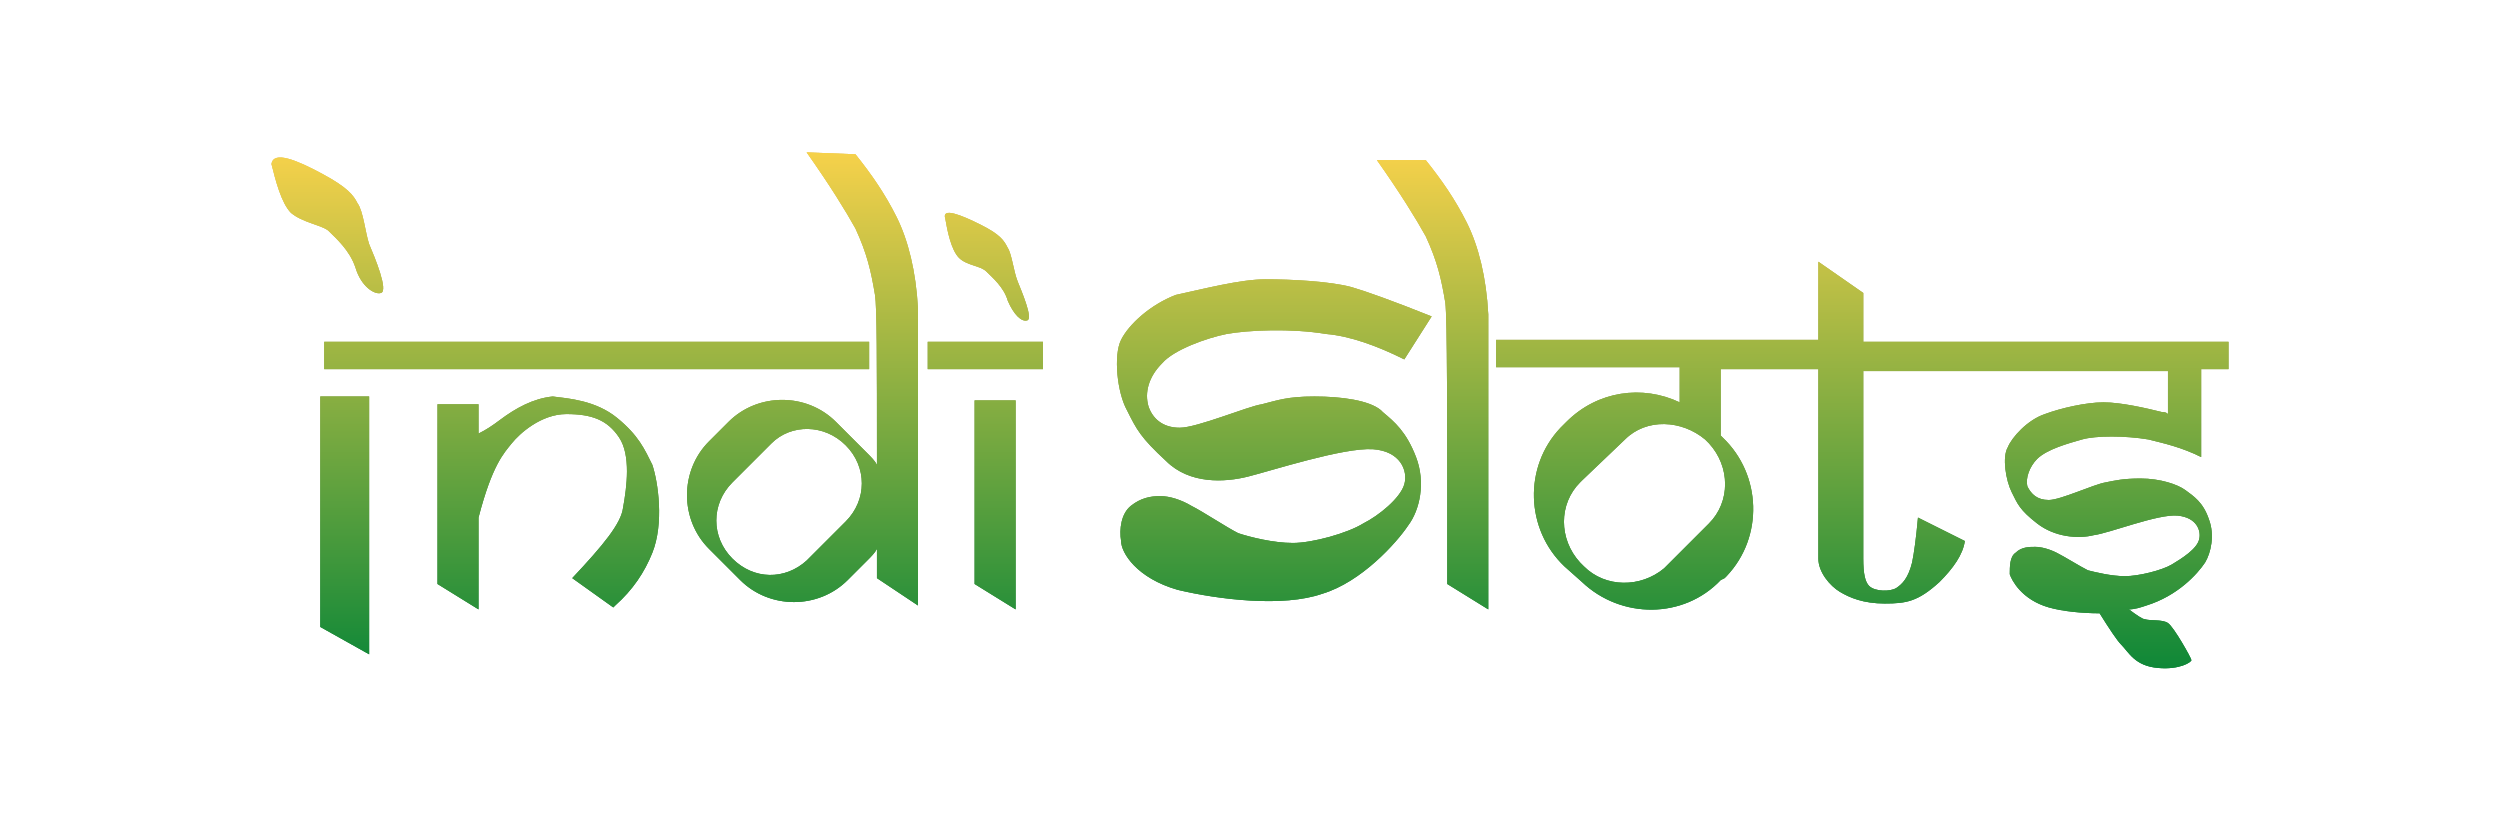 <?xml version="1.0" encoding="utf-8"?>
<!-- Generator: Adobe Illustrator 24.3.0, SVG Export Plug-In . SVG Version: 6.00 Build 0)  -->
<svg version="1.1" id="Layer_1" xmlns="http://www.w3.org/2000/svg" xmlns:xlink="http://www.w3.org/1999/xlink" x="0px" y="0px"
	 viewBox="0 0 128 42" style="enable-background:new 0 0 128 42;" xml:space="preserve">
<style type="text/css">
	.st0{fill-rule:evenodd;clip-rule:evenodd;fill:#C3C2C2;}
	.st1{clip-path:url(#SVGID_4_);fill:url(#SVGID_5_);}
</style>
<g>
	<path id="SVGID_1_" class="st0" d="M16.5,8.9c1.3,0.7,1.6,1.1,1.8,1.5c0.3,0.4,0.4,1.5,0.6,2.1c0.3,0.7,1,2.4,0.6,2.5
		c-0.3,0.1-1-0.3-1.3-1.3c-0.3-0.9-1-1.5-1.4-1.9c-0.4-0.3-1.3-0.4-1.9-0.9c-0.5-0.5-0.8-1.7-1-2.5C14,7.7,15.2,8.2,16.5,8.9z
		 M50.2,11.5c1,0.5,1.2,0.8,1.4,1.2c0.2,0.3,0.3,1.2,0.5,1.7s0.8,1.9,0.5,2s-0.7-0.3-1-1c-0.2-0.7-0.8-1.2-1.1-1.5s-1-0.3-1.4-0.7
		s-0.6-1.4-0.7-2C48.2,10.6,49.2,11,50.2,11.5z M53.4,17.5v1.4h-5.9v-1.4H53.4z M44.5,17.5v1.4H16.6v-1.4H44.5z M39.5,22.7
		L39.5,22.7l-2,2c-1.1,1.1-1.1,2.8,0,3.9s2.7,1.1,3.8,0.1l0.1-0.1l1.9-1.9c1.1-1.1,1.1-2.8,0-3.9C42.2,21.7,40.5,21.7,39.5,22.7z
		 M83.2,22.5L83.2,22.5L81,24.6c0,0,0,0-0.1,0.1c-1.1,1.1-1.1,2.9,0,4.1l0.1,0.1l0.1,0.1c1.1,1.1,2.9,1.1,4.1,0.1l0.1-0.1l2.1-2.1
		c0,0,0,0,0.1-0.1c1.1-1.1,1.1-2.9,0-4.1l-0.1-0.1l-0.1-0.1C86.1,21.5,84.3,21.4,83.2,22.5z M64.8,14.3c1.3,0,3.3,0.1,4.4,0.4
		c0.7,0.2,2.1,0.7,4.1,1.5l-1.4,2.2c-1.4-0.7-2.8-1.2-4-1.3c-1.8-0.3-4-0.2-5.1,0c-1,0.2-2.7,0.8-3.3,1.5c-0.7,0.7-0.9,1.5-0.7,2.2
		c0.2,0.6,0.7,1.1,1.6,1.1c0.9,0,3.5-1.1,4.2-1.2c0.8-0.2,1.3-0.4,2.7-0.4s2.8,0.2,3.4,0.7l0.1,0.1c0.6,0.5,1.2,1,1.7,2.3
		s0.2,2.7-0.4,3.5c-0.6,0.9-2.4,2.9-4.4,3.5c-2,0.7-5.3,0.3-7.4-0.2c-2.1-0.6-2.9-1.9-2.9-2.5c-0.1-0.6,0-1.4,0.5-1.8s1-0.5,1.5-0.5
		s1.1,0.2,1.6,0.5c0.6,0.3,1.8,1.1,2.4,1.4c0.6,0.2,1.8,0.5,2.8,0.5s2.8-0.5,3.6-1c0.8-0.4,1.9-1.3,2.1-2s-0.2-1.7-1.6-1.8
		c-1.5-0.1-5.2,1.1-6.4,1.4c-1.2,0.3-3,0.4-4.2-0.8c-1.3-1.2-1.5-1.6-2-2.6c-0.5-0.9-0.7-2.8-0.3-3.6c0.4-0.8,1.5-1.8,2.8-2.3
		C61.6,14.8,63.5,14.3,64.8,14.3z M43.8,7.9c0.8,1,1.5,2,2.1,3.2s1,2.8,1.1,4.7V31l-2.1-1.4c0-0.5,0-1,0-1.5
		c-0.1,0.2-0.3,0.4-0.5,0.6l-1,1c-1.5,1.5-4,1.5-5.5,0l-1.6-1.6c-1.5-1.5-1.5-4,0-5.5l1-1c1.5-1.5,4-1.5,5.5,0l1.6,1.6
		c0.2,0.2,0.4,0.4,0.5,0.6v-0.3c0-5,0-7.8-0.1-8.4c-0.2-1.2-0.4-2.1-1-3.4c-0.5-0.9-1.3-2.2-2.5-3.9L43.8,7.9L43.8,7.9z M73,8.2
		c0.8,1,1.5,2,2.1,3.2s1,2.8,1.1,4.7v15.1l-2.1-1.3c0-8.8,0-13.6-0.1-14.4c-0.2-1.2-0.4-2.1-1-3.4c-0.5-0.9-1.3-2.2-2.5-3.9
		C70.5,8.2,73,8.2,73,8.2z M52,20.5v10.7l-2.1-1.3v-9.4C49.9,20.5,52,20.5,52,20.5z M31.6,21.4c1.1,0.9,1.4,1.6,1.8,2.4
		c0.3,0.9,0.6,3,0,4.5c-0.4,1-1,1.9-1.9,2.7l-0.1,0.1l-2.1-1.5c1.6-1.7,2.5-2.8,2.6-3.6c0.2-1.1,0.4-2.7-0.2-3.6
		c-0.6-0.9-1.4-1.2-2.7-1.2c-1.3,0-2.4,1-2.8,1.5c-0.4,0.5-1,1.1-1.7,3.8v0.1v4.6l-2.1-1.3v-9.2h2.1v1.5c0.4-0.2,0.7-0.4,1.1-0.7
		c0.8-0.6,1.7-1.1,2.7-1.2C29.1,20.4,30.5,20.5,31.6,21.4z M18.9,20.3v13.2l-2.5-1.4V20.3H18.9z M93.1,13.4l2.3,1.6v2.5h18.7v1.4
		h-1.4v3.7l0,0v0.8c-1-0.5-1.9-0.7-2.7-0.9c-1.2-0.2-2.7-0.2-3.4,0c-0.7,0.2-1.8,0.5-2.3,1c-0.4,0.4-0.6,1-0.5,1.4
		c0.2,0.4,0.5,0.7,1.1,0.7s2.3-0.8,2.9-0.9c0.5-0.1,0.9-0.2,1.8-0.2c1,0,1.9,0.3,2.3,0.6c0.4,0.3,0.9,0.6,1.2,1.5
		c0.3,0.8,0.1,1.7-0.2,2.2c-0.4,0.6-1.4,1.7-3,2.2c-0.3,0.1-0.6,0.2-0.9,0.2c0.4,0.3,0.7,0.5,0.8,0.5c0.3,0.1,0.9,0,1.2,0.2
		c0.3,0.2,1.2,1.8,1.2,1.9s-0.6,0.5-1.7,0.4c-1.2-0.1-1.5-0.8-1.9-1.2c-0.2-0.2-0.6-0.8-1.1-1.6c-0.9,0-1.9-0.1-2.6-0.3
		c-1.4-0.4-1.9-1.4-2-1.7c0-0.4,0-0.9,0.3-1.1c0.3-0.3,0.7-0.3,1-0.3s0.7,0.1,1.1,0.3c0.4,0.2,1.2,0.7,1.6,0.9
		c0.4,0.1,1.2,0.3,1.9,0.3c0.7,0,1.9-0.3,2.4-0.6c0.5-0.3,1.3-0.8,1.4-1.3c0.1-0.4-0.1-1.1-1.1-1.2s-3.5,0.9-4.3,1
		c-0.8,0.2-2,0.1-2.9-0.6s-1-1-1.3-1.6s-0.5-1.8-0.2-2.3c0.2-0.5,1-1.4,1.9-1.7c0.8-0.3,2.1-0.6,3-0.6s2.2,0.3,3,0.5
		c0.1,0,0.2,0,0.3,0.1V19H95.4v9.6c0,0.8,0.1,1.2,0.3,1.4c0.3,0.3,1.1,0.3,1.4,0.1c0.3-0.2,0.6-0.5,0.8-1.3c0.1-0.5,0.2-1.2,0.3-2.3
		l2.4,1.2c-0.1,0.7-0.6,1.4-1.3,2.1c-1.1,1-1.7,1.1-2.8,1.1c-1.1,0-1.8-0.3-2.3-0.6c-0.5-0.3-1.1-1-1.1-1.7v-9.7h-5v3.4l0.1,0.1
		c2,1.9,2.1,5.1,0.2,7.1l-0.1,0.1l-0.2,0.1c-1.9,2-5.1,2-7.1,0.1L80.1,29c-2-1.9-2.1-5.1-0.2-7.1l0.1-0.1l0.2-0.2
		c1.6-1.6,3.9-1.9,5.8-1v-1.8h-9.4v-1.4h16.5V13.4z"/>
</g>
<g>
	<defs>
		<path id="SVGID_2_" d="M16.5,8.9c1.3,0.7,1.6,1.1,1.8,1.5c0.3,0.4,0.4,1.5,0.6,2.1c0.3,0.7,1,2.4,0.6,2.5c-0.3,0.1-1-0.3-1.3-1.3
			c-0.3-0.9-1-1.5-1.4-1.9c-0.4-0.3-1.3-0.4-1.9-0.9c-0.5-0.5-0.8-1.7-1-2.5C14,7.7,15.2,8.2,16.5,8.9z M50.2,11.5
			c1,0.5,1.2,0.8,1.4,1.2c0.2,0.3,0.3,1.2,0.5,1.7s0.8,1.9,0.5,2s-0.7-0.3-1-1c-0.2-0.7-0.8-1.2-1.1-1.5s-1-0.3-1.4-0.7
			s-0.6-1.4-0.7-2C48.2,10.6,49.2,11,50.2,11.5z M53.4,17.5v1.4h-5.9v-1.4H53.4z M44.5,17.5v1.4H16.6v-1.4H44.5z M39.5,22.7
			L39.5,22.7l-2,2c-1.1,1.1-1.1,2.8,0,3.9s2.7,1.1,3.8,0.1l0.1-0.1l1.9-1.9c1.1-1.1,1.1-2.8,0-3.9C42.2,21.7,40.5,21.7,39.5,22.7z
			 M83.2,22.5L83.2,22.5L81,24.6c0,0,0,0-0.1,0.1c-1.1,1.1-1.1,2.9,0,4.1l0.1,0.1l0.1,0.1c1.1,1.1,2.9,1.1,4.1,0.1l0.1-0.1l2.1-2.1
			c0,0,0,0,0.1-0.1c1.1-1.1,1.1-2.9,0-4.1l-0.1-0.1l-0.1-0.1C86.1,21.5,84.3,21.4,83.2,22.5z M64.8,14.3c1.3,0,3.3,0.1,4.4,0.4
			c0.7,0.2,2.1,0.7,4.1,1.5l-1.4,2.2c-1.4-0.7-2.8-1.2-4-1.3c-1.8-0.3-4-0.2-5.1,0c-1,0.2-2.7,0.8-3.3,1.5c-0.7,0.7-0.9,1.5-0.7,2.2
			c0.2,0.6,0.7,1.1,1.6,1.1c0.9,0,3.5-1.1,4.2-1.2c0.8-0.2,1.3-0.4,2.7-0.4s2.8,0.2,3.4,0.7l0.1,0.1c0.6,0.5,1.2,1,1.7,2.3
			s0.2,2.7-0.4,3.5c-0.6,0.9-2.4,2.9-4.4,3.5c-2,0.7-5.3,0.3-7.4-0.2c-2.1-0.6-2.9-1.9-2.9-2.5c-0.1-0.6,0-1.4,0.5-1.8
			s1-0.5,1.5-0.5s1.1,0.2,1.6,0.5c0.6,0.3,1.8,1.1,2.4,1.4c0.6,0.2,1.8,0.5,2.8,0.5s2.8-0.5,3.6-1c0.8-0.4,1.9-1.3,2.1-2
			s-0.2-1.7-1.6-1.8c-1.5-0.1-5.2,1.1-6.4,1.4c-1.2,0.3-3,0.4-4.2-0.8c-1.3-1.2-1.5-1.6-2-2.6c-0.5-0.9-0.7-2.8-0.3-3.6
			c0.4-0.8,1.5-1.8,2.8-2.3C61.6,14.8,63.5,14.3,64.8,14.3z M43.8,7.9c0.8,1,1.5,2,2.1,3.2s1,2.8,1.1,4.7V31l-2.1-1.4
			c0-0.5,0-1,0-1.5c-0.1,0.2-0.3,0.4-0.5,0.6l-1,1c-1.5,1.5-4,1.5-5.5,0l-1.6-1.6c-1.5-1.5-1.5-4,0-5.5l1-1c1.5-1.5,4-1.5,5.5,0
			l1.6,1.6c0.2,0.2,0.4,0.4,0.5,0.6v-0.3c0-5,0-7.8-0.1-8.4c-0.2-1.2-0.4-2.1-1-3.4c-0.5-0.9-1.3-2.2-2.5-3.9L43.8,7.9L43.8,7.9z
			 M73,8.2c0.8,1,1.5,2,2.1,3.2s1,2.8,1.1,4.7v15.1l-2.1-1.3c0-8.8,0-13.6-0.1-14.4c-0.2-1.2-0.4-2.1-1-3.4
			c-0.5-0.9-1.3-2.2-2.5-3.9C70.5,8.2,73,8.2,73,8.2z M52,20.5v10.7l-2.1-1.3v-9.4C49.9,20.5,52,20.5,52,20.5z M31.6,21.4
			c1.1,0.9,1.4,1.6,1.8,2.4c0.3,0.9,0.6,3,0,4.5c-0.4,1-1,1.9-1.9,2.7l-0.1,0.1l-2.1-1.5c1.6-1.7,2.5-2.8,2.6-3.6
			c0.2-1.1,0.4-2.7-0.2-3.6c-0.6-0.9-1.4-1.2-2.7-1.2c-1.3,0-2.4,1-2.8,1.5c-0.4,0.5-1,1.1-1.7,3.8v0.1v4.6l-2.1-1.3v-9.2h2.1v1.5
			c0.4-0.2,0.7-0.4,1.1-0.7c0.8-0.6,1.7-1.1,2.7-1.2C29.1,20.4,30.5,20.5,31.6,21.4z M18.9,20.3v13.2l-2.5-1.4V20.3H18.9z
			 M93.1,13.4l2.3,1.6v2.5h18.7v1.4h-1.4v3.7l0,0v0.8c-1-0.5-1.9-0.7-2.7-0.9c-1.2-0.2-2.7-0.2-3.4,0c-0.7,0.2-1.8,0.5-2.3,1
			c-0.4,0.4-0.6,1-0.5,1.4c0.2,0.4,0.5,0.7,1.1,0.7s2.3-0.8,2.9-0.9c0.5-0.1,0.9-0.2,1.8-0.2c1,0,1.9,0.3,2.3,0.6
			c0.4,0.3,0.9,0.6,1.2,1.5c0.3,0.8,0.1,1.7-0.2,2.2c-0.4,0.6-1.4,1.7-3,2.2c-0.3,0.1-0.6,0.2-0.9,0.2c0.4,0.3,0.7,0.5,0.8,0.5
			c0.3,0.1,0.9,0,1.2,0.2c0.3,0.2,1.2,1.8,1.2,1.9s-0.6,0.5-1.7,0.4c-1.2-0.1-1.5-0.8-1.9-1.2c-0.2-0.2-0.6-0.8-1.1-1.6
			c-0.9,0-1.9-0.1-2.6-0.3c-1.4-0.4-1.9-1.4-2-1.7c0-0.4,0-0.9,0.3-1.1c0.3-0.3,0.7-0.3,1-0.3s0.7,0.1,1.1,0.3
			c0.4,0.2,1.2,0.7,1.6,0.9c0.4,0.1,1.2,0.3,1.9,0.3c0.7,0,1.9-0.3,2.4-0.6c0.5-0.3,1.3-0.8,1.4-1.3c0.1-0.4-0.1-1.1-1.1-1.2
			s-3.5,0.9-4.3,1c-0.8,0.2-2,0.1-2.9-0.6s-1-1-1.3-1.6s-0.5-1.8-0.2-2.3c0.2-0.5,1-1.4,1.9-1.7c0.8-0.3,2.1-0.6,3-0.6
			s2.2,0.3,3,0.5c0.1,0,0.2,0,0.3,0.1V19H95.4v9.6c0,0.8,0.1,1.2,0.3,1.4c0.3,0.3,1.1,0.3,1.4,0.1c0.3-0.2,0.6-0.5,0.8-1.3
			c0.1-0.5,0.2-1.2,0.3-2.3l2.4,1.2c-0.1,0.7-0.6,1.4-1.3,2.1c-1.1,1-1.7,1.1-2.8,1.1c-1.1,0-1.8-0.3-2.3-0.6
			c-0.5-0.3-1.1-1-1.1-1.7v-9.7h-5v3.4l0.1,0.1c2,1.9,2.1,5.1,0.2,7.1l-0.1,0.1l-0.2,0.1c-1.9,2-5.1,2-7.1,0.1L80.1,29
			c-2-1.9-2.1-5.1-0.2-7.1l0.1-0.1l0.2-0.2c1.6-1.6,3.9-1.9,5.8-1v-1.8h-9.4v-1.4h16.5V13.4z"/>
	</defs>
	<linearGradient id="SVGID_3_" gradientUnits="userSpaceOnUse" x1="64" y1="7.792" x2="64" y2="34.208">
		<stop  offset="0" style="stop-color:#FFD44B"/>
		<stop  offset="1" style="stop-color:#068537"/>
	</linearGradient>
	<use xlink:href="#SVGID_2_"  style="overflow:visible;fill:url(#SVGID_3_);"/>
	<clipPath id="SVGID_4_">
		<use xlink:href="#SVGID_2_"  style="overflow:visible;"/>
	</clipPath>
	<linearGradient id="SVGID_5_" gradientUnits="userSpaceOnUse" x1="64.05" y1="6.792" x2="64.05" y2="35.192">
		<stop  offset="0" style="stop-color:#FFD44B"/>
		<stop  offset="1" style="stop-color:#068537"/>
	</linearGradient>
	<rect x="12.9" y="6.8" class="st1" width="102.3" height="28.4"/>
</g>
</svg>
